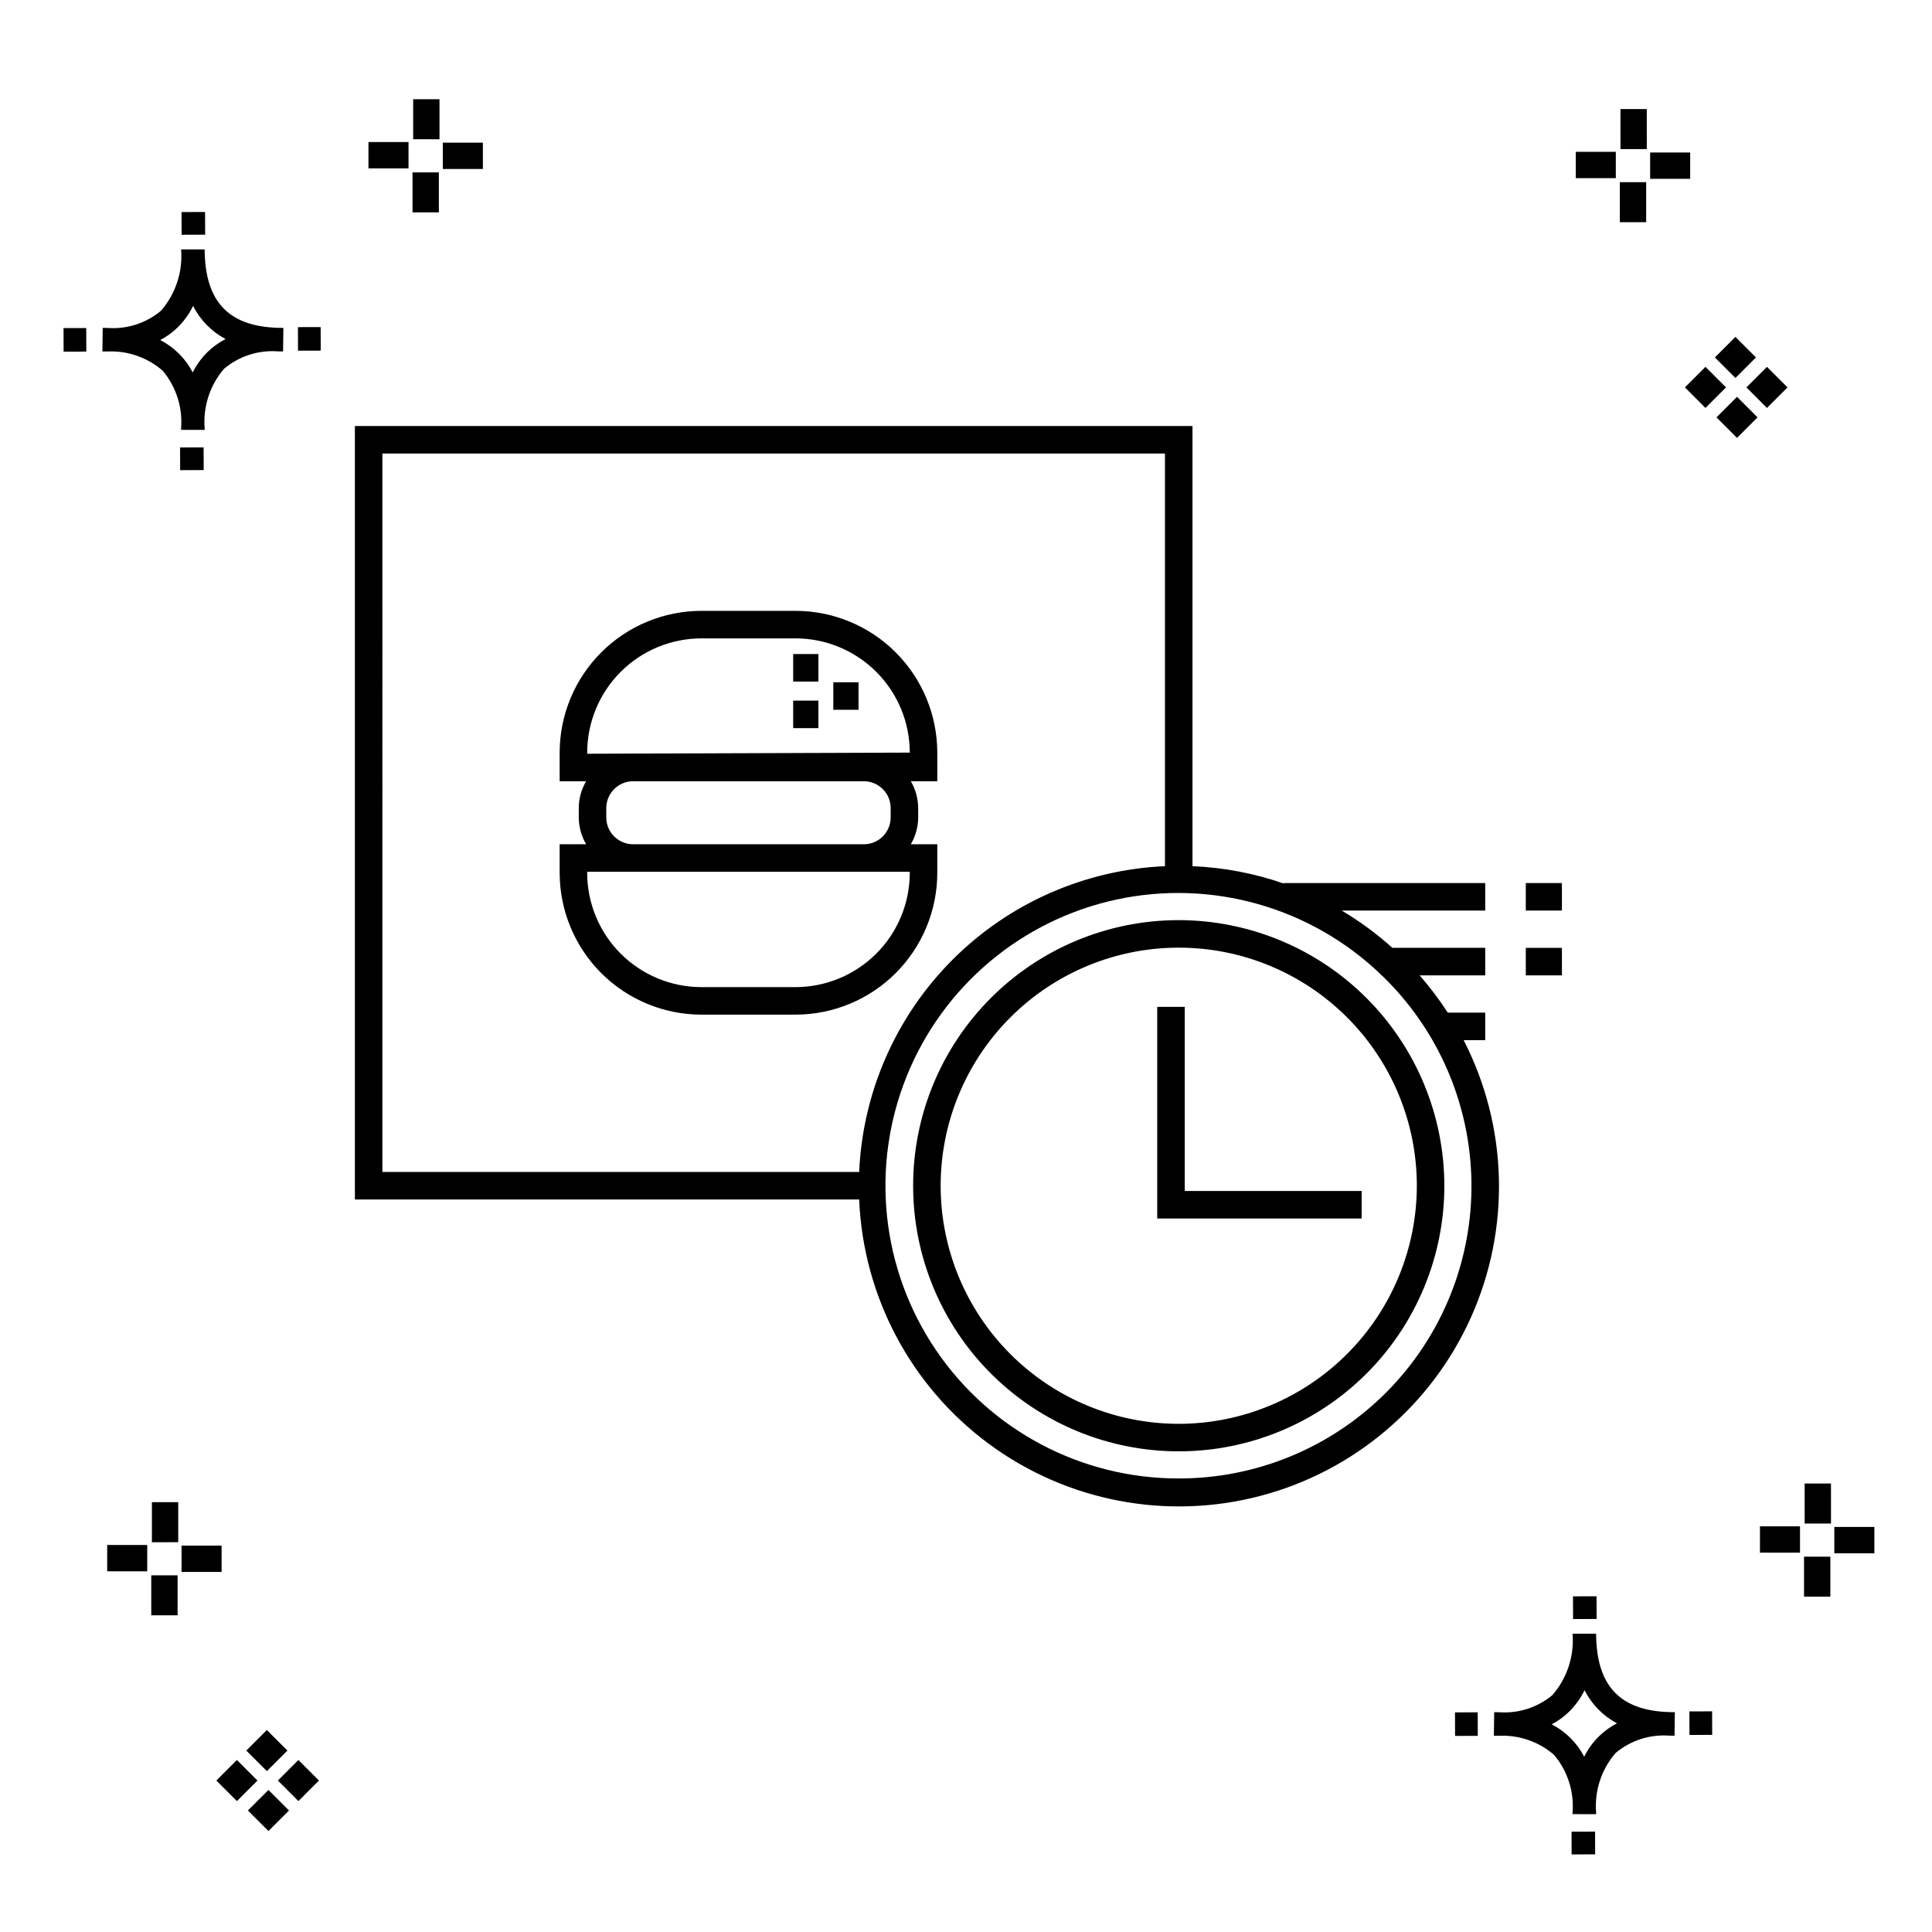 <?xml version="1.0" encoding="UTF-8"?>
<!-- Uploaded to: ICON Repo, www.svgrepo.com, Generator: ICON Repo Mixer Tools -->
<svg fill="#000000" width="800px" height="800px" version="1.1" viewBox="144 144 512 512" xmlns="http://www.w3.org/2000/svg">
 <g>
  <path d="m197.96 262.56 0.02 6.016-6.238 0.02-0.02-6.016zm19.738-31.68c0.434 0.023 0.93 0.008 1.402 0.02l-0.082 6.238c-0.449 0.008-0.93-0.004-1.387-0.02v-0.004c-5.172-0.379-10.285 1.277-14.254 4.617-3.746 4.352-5.598 10.023-5.141 15.75v0.449l-6.238-0.016v-0.445c0.434-5.535-1.328-11.02-4.914-15.262-4.047-3.504-9.285-5.316-14.633-5.055h-0.004c-0.434 0-0.867-0.008-1.312-0.02l0.09-6.238c0.441 0 0.879 0.008 1.309 0.02h-0.004c5.129 0.375 10.203-1.266 14.148-4.566 3.879-4.484 5.797-10.34 5.32-16.254l6.238 0.008c0.074 13.766 6.266 20.395 19.461 20.777zm-13.922 2.969h-0.004c-3.703-1.969-6.707-5.031-8.602-8.773-1.043 2.148-2.453 4.098-4.164 5.762-1.352 1.301-2.879 2.406-4.539 3.277 3.691 1.902 6.699 4.902 8.609 8.586 1.004-2.019 2.336-3.856 3.945-5.438 1.41-1.363 3.008-2.516 4.75-3.414zm-42.938-2.898 0.02 6.238 6.016-0.016-0.02-6.238zm68.137-0.273-6.019 0.016 0.02 6.238 6.019-0.016zm-30.609-24.484-0.02-6.016-6.238 0.02 0.02 6.016zm405.96 42.965 5.445 5.445-5.445 5.445-5.445-5.445zm7.941-7.941 5.445 5.445-5.445 5.445-5.445-5.445zm-16.301 0 5.445 5.445-5.445 5.445-5.445-5.445zm7.941-7.941 5.445 5.445-5.441 5.449-5.445-5.445zm-11.992-41.891h-10.613v-6.977h10.613zm-19.707-0.168h-10.613v-6.977h10.613zm8.043 11.668h-6.977v-10.602h6.977zm0.168-19.375h-6.977l-0.004-10.613h6.977zm-308.45 5.273h-10.617v-6.977h10.617zm-19.707-0.168h-10.617v-6.977h10.613zm8.043 11.664h-6.977l-0.004-10.598h6.977zm0.168-19.375h-6.977l-0.004-10.613h6.977zm300 448.52 0.02 6.016 6.238-0.02-0.02-6.016zm25.977-31.699c0.438 0.023 0.93 0.008 1.402 0.02l-0.082 6.238c-0.449 0.008-0.93-0.004-1.387-0.02-5.172-0.379-10.289 1.277-14.254 4.617-3.75 4.352-5.602 10.023-5.144 15.75v0.449l-6.238-0.016v-0.445c0.438-5.539-1.328-11.023-4.91-15.266-4.047-3.504-9.289-5.312-14.633-5.051h-0.004c-0.434 0-0.867-0.008-1.312-0.02l0.09-6.238c0.441 0 0.879 0.008 1.309 0.02h-0.004c5.129 0.371 10.203-1.266 14.145-4.566 3.879-4.484 5.797-10.34 5.32-16.254l6.238 0.008c0.074 13.762 6.266 20.395 19.461 20.773zm-13.922 2.969-0.004 0.004c-3.703-1.969-6.707-5.031-8.602-8.773-1.043 2.148-2.453 4.098-4.168 5.762-1.352 1.301-2.879 2.406-4.539 3.277 3.691 1.902 6.699 4.898 8.609 8.586 1.004-2.019 2.34-3.859 3.945-5.438 1.41-1.363 3.012-2.516 4.754-3.414zm-42.938-2.898 0.02 6.238 6.016-0.016-0.02-6.238zm68.137-0.273-6.019 0.016 0.02 6.238 6.019-0.016zm-30.609-24.48-0.02-6.016-6.238 0.02 0.02 6.016zm73.609-17.414-10.613 0.004v-6.977h10.613zm-19.707-0.164h-10.613v-6.977h10.613zm8.043 11.664h-6.977v-10.598h6.977zm0.168-19.375h-6.977l-0.004-10.613h6.977zm-414.09 70.602 5.445 5.445-5.445 5.445-5.445-5.445zm7.941-7.941 5.445 5.445-5.445 5.445-5.445-5.445zm-16.301 0 5.445 5.445-5.445 5.445-5.445-5.445zm7.941-7.941 5.445 5.445-5.445 5.445-5.445-5.445zm-11.996-41.895h-10.613v-6.973h10.613zm-19.707-0.164h-10.613v-6.977h10.613zm8.043 11.664h-6.977v-10.598h6.977zm0.168-19.375-6.977 0.004v-10.617h6.977z"/>
  <path d="m392.39 375.33v-7.59h-7.016c1.266-2.156 1.938-4.606 1.953-7.102v-2.5c-0.016-2.5-0.688-4.945-1.949-7.102h7.016l-0.004-7.59c-0.012-9.961-3.973-19.508-11.012-26.551-7.043-7.039-16.59-11-26.551-11.012h-24.949c-9.957 0.012-19.504 3.973-26.547 11.012-7.043 7.043-11.004 16.59-11.016 26.551v7.59h7.016c-1.262 2.156-1.938 4.602-1.953 7.102v2.5c0.016 2.496 0.691 4.945 1.953 7.102h-7.016v7.59c0.012 9.957 3.973 19.504 11.016 26.547 7.039 7.043 16.59 11.004 26.547 11.012h24.949c9.961-0.008 19.508-3.969 26.551-11.012 7.039-7.043 11-16.59 11.012-26.547zm-92.781-31.883c0.012-8.027 3.203-15.719 8.875-21.395 5.676-5.676 13.371-8.867 21.395-8.875h24.949c8.027 0.008 15.719 3.199 21.395 8.875 5.676 5.676 8.867 13.367 8.875 21.395l-85.488 0.301zm5.062 17.191v-2.5c0.008-3.922 3.184-7.098 7.106-7.102h61.156-0.004c3.922 0.004 7.098 3.18 7.106 7.102v2.5c-0.004 3.918-3.184 7.098-7.106 7.102h-61.152c-3.922-0.004-7.102-3.184-7.106-7.102zm-5.062 14.691v-0.297h85.488v0.297c-0.008 8.023-3.199 15.719-8.875 21.391-5.676 5.676-13.367 8.867-21.395 8.879h-24.949c-8.023-0.012-15.719-3.203-21.395-8.879-5.672-5.672-8.863-13.367-8.875-21.391zm158.36 84.297 46.887-0.004v7.293h-54.18v-56.082h7.293zm-1.59-71.781h-0.004c-18.668 0-36.57 7.414-49.77 20.617-13.203 13.199-20.617 31.105-20.617 49.773s7.418 36.57 20.617 49.773c13.203 13.199 31.105 20.613 49.773 20.613s36.574-7.418 49.773-20.617c13.199-13.203 20.617-31.105 20.617-49.773-0.023-18.664-7.445-36.555-20.641-49.75-13.199-13.195-31.09-20.617-49.754-20.637zm0 133.49-0.004-0.004c-16.734 0-32.781-6.648-44.613-18.48-11.832-11.832-18.48-27.883-18.48-44.617s6.648-32.781 18.48-44.613c11.832-11.836 27.883-18.484 44.617-18.484s32.781 6.648 44.613 18.48c11.836 11.836 18.484 27.883 18.484 44.617-0.02 16.73-6.672 32.77-18.504 44.598-11.828 11.828-27.867 18.484-44.598 18.5zm-102.18-191.66h6.688v7.293h-6.688zm10.637-4.863h6.68v7.293h-6.684zm-10.637-7.484h6.688v7.293h-6.688zm183.4 102.32v-7.293l-9.926 0.004c-2.246-3.469-4.742-6.773-7.465-9.879h17.391v-7.293h-24.605c-4.141-3.723-8.637-7.035-13.422-9.879h38.027v-7.293h-53.359v0.141c-7.805-2.715-15.965-4.269-24.219-4.609v-116.65h-221.97v204.98h133.64c1.055 25.676 13.691 49.492 34.363 64.758 20.672 15.266 47.152 20.332 72 13.781 24.848-6.551 45.387-24.012 55.848-47.484 10.461-23.473 9.719-50.422-2.023-73.281zm-292.26-155.46h207.39v109.36c-21.195 0.93-41.27 9.766-56.27 24.766-15.004 15-23.84 35.078-24.77 56.273h-126.35zm211.03 271.62c-25.781 0.043-49.906-12.723-64.367-34.07-14.461-21.348-17.371-48.484-7.766-72.41 9.605-23.93 30.473-41.52 55.68-46.945 25.207-5.422 51.461 2.035 70.059 19.898v0.195h0.215c14.941 14.375 23.496 34.141 23.758 54.875 0.258 20.734-7.805 40.703-22.383 55.449-14.578 14.742-34.461 23.031-55.195 23.008zm91.984-140.62h9.57v7.293h-9.57zm9.57-17.172v7.293h-9.57v-7.293z"/>
 </g>
</svg>